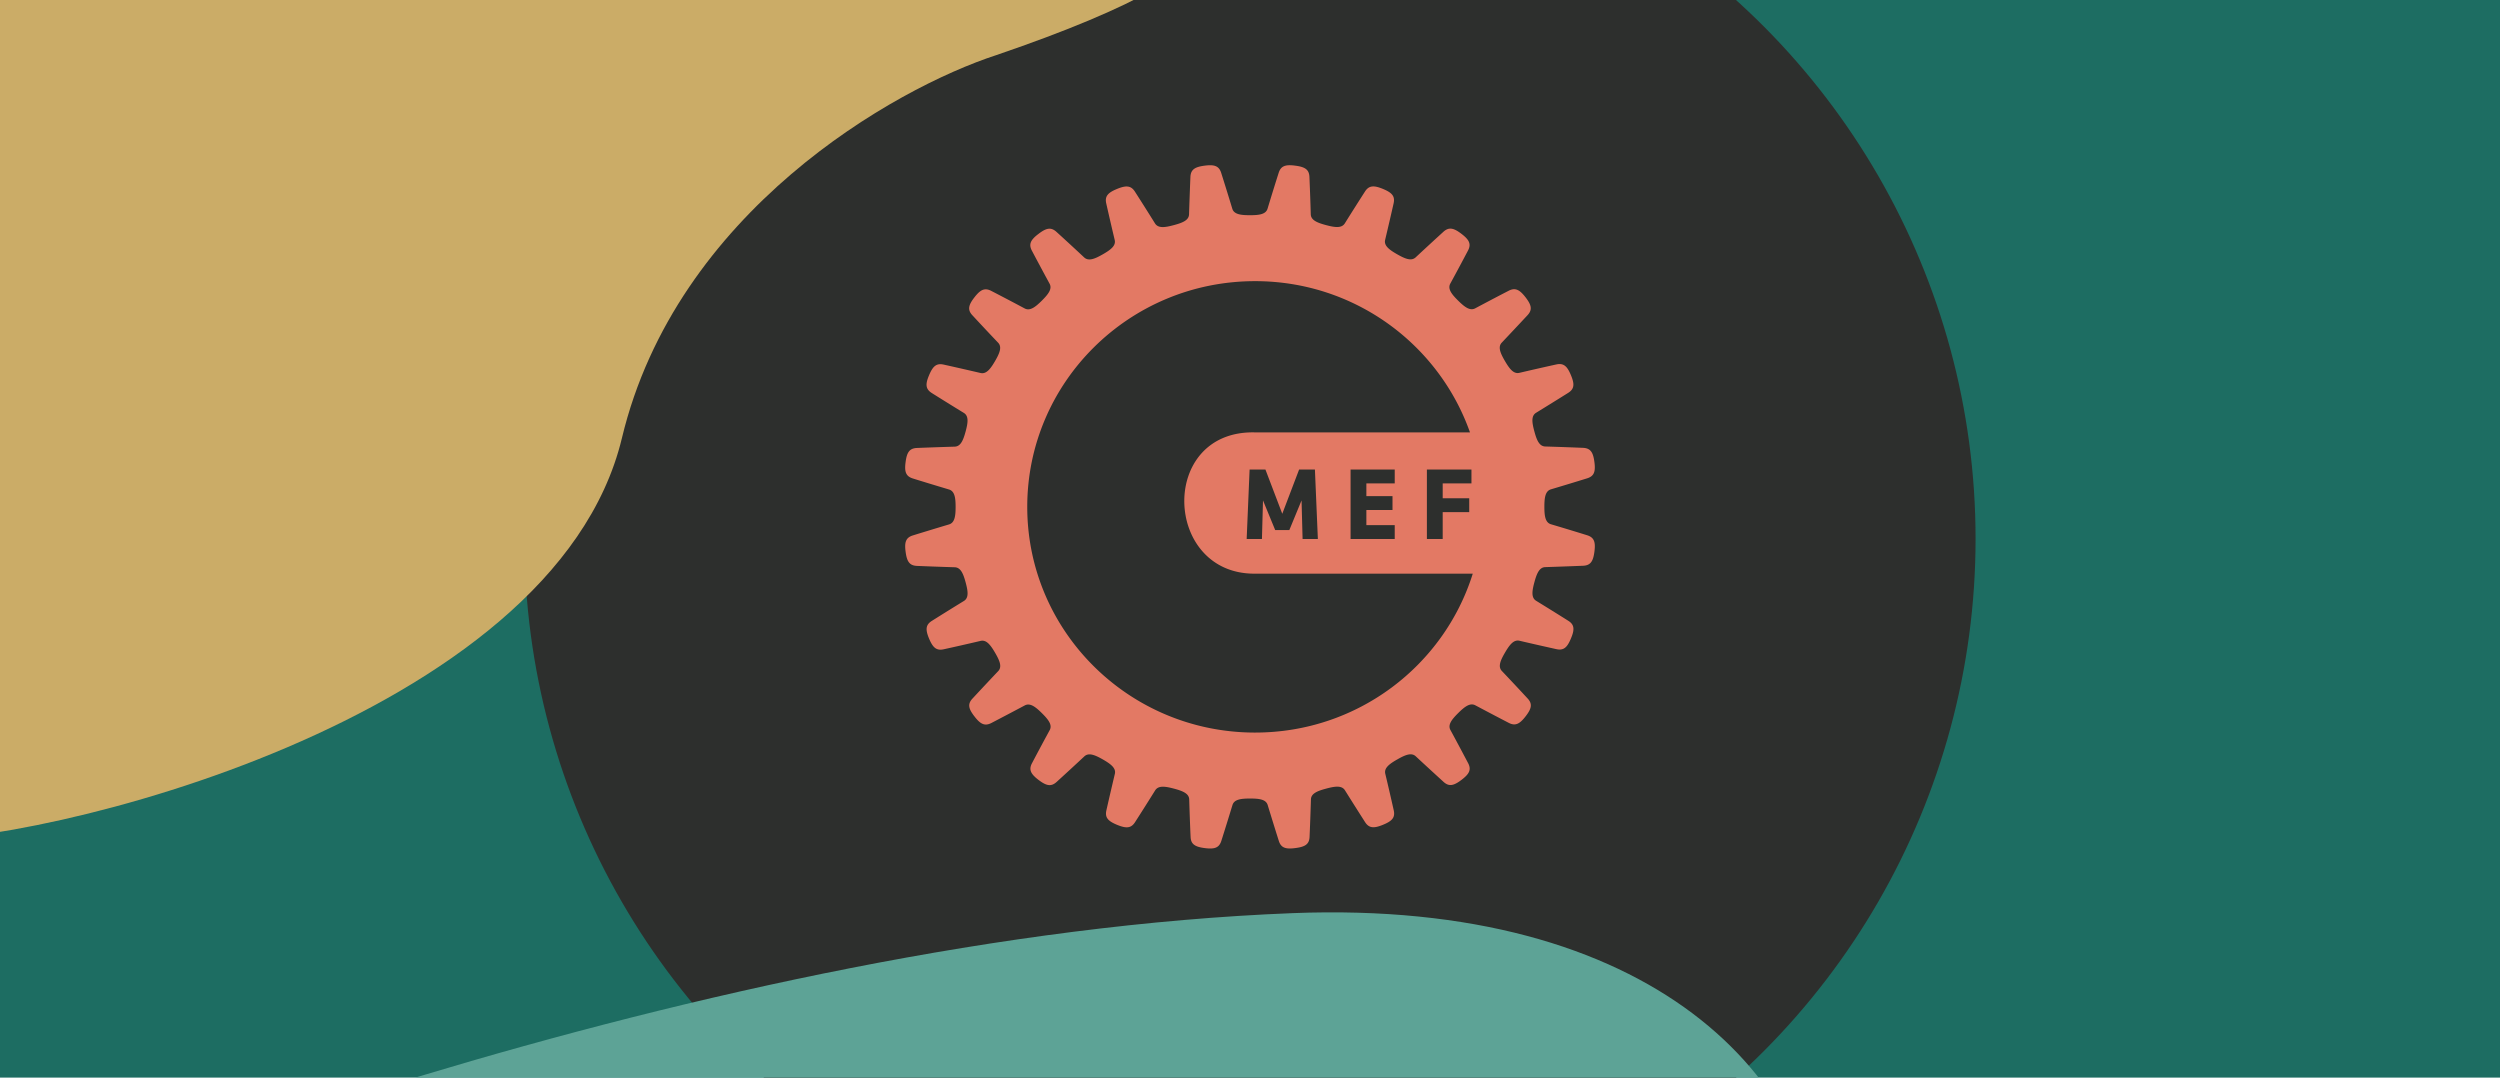 <svg xmlns="http://www.w3.org/2000/svg" width="348" height="150" fill="none"><g clip-path="url(#a)"><path fill="#1D6D62" d="M0 0h348v150H0z"/><circle cx="174" cy="75" r="101" fill="#2D2F2D"/><path fill="#CBAC67" d="M86.573 60.97c7.558-31.502 37.893-48.659 52.116-53.3 80.042-27.325-23.567-30.442-76.305-17.766C9.645 2.579-4.37-35.447-39.148-30.564c-34.779 4.883-5.295 67.222 21.282 88.521 26.577 21.3-13.911 58.184 4.464 59.015 18.376.831 90.528-16.624 99.975-56.002Z"/><path fill="#5DA396" d="M179.921 127.109c-80.08 3.142-173.779 38.722-210.619 56.118C-68.096 204.07 101.59 227 188.108 227c86.517 0 91.913-103.82-8.187-99.891Z"/><path fill="#E37964" fill-rule="evenodd" d="M183.447 75.031h-2.127l-.144-5.374-1.702 4.128h-1.966l-1.698-4.128-.148 5.374h-2.126l.409-9.675h2.202l2.346 6.161 2.345-6.161h2.199l.41 9.675Zm10.39-5.97v1.931h-3.638V73.1h3.947v1.932H188v-9.675h6.146v1.932h-3.947v1.774h3.638Zm-19.127 32.913c-17.518 0-31.717-14.067-31.717-31.42 0-17.354 14.199-31.418 31.717-31.418 13.841 0 25.583 8.8 29.91 21.05H174.6c-13.322-.221-12.663 19.668 0 19.668h30.409c-4.006 12.814-16.055 22.12-30.299 22.12Zm30.116-36.618v1.932h-4.003v2.066h3.694v1.931h-3.694v3.746h-2.2v-9.675h6.203Zm16.104 9.15a390.712 390.712 0 0 0-5.035-1.528c-.796-.237-.918-1.167-.918-2.431 0-1.266.122-2.195.918-2.433a522.896 522.896 0 0 0 5.035-1.53c1.006-.314 1.183-.978 1.009-2.291-.175-1.31-.521-1.905-1.577-1.953a414.912 414.912 0 0 0-5.26-.188c-.837-.025-1.194-.89-1.521-2.113-.334-1.226-.46-2.15.246-2.583a550.8 550.8 0 0 0 4.465-2.77c.891-.562.888-1.25.377-2.473-.511-1.226-1-1.708-2.031-1.482a386.62 386.62 0 0 0-5.134 1.167c-.812.192-1.383-.555-2.022-1.653-.638-1.09-1.003-1.958-.432-2.554a642.021 642.021 0 0 0 3.587-3.821c.712-.776.529-1.432-.281-2.485-.817-1.05-1.415-1.393-2.354-.91a374.42 374.42 0 0 0-4.653 2.445c-.729.389-1.481-.184-2.384-1.08-.904-.89-1.477-1.635-1.085-2.36a368.57 368.57 0 0 0 2.467-4.605c.488-.933.138-1.525-.921-2.332-1.059-.805-1.73-.982-2.507-.276a462.662 462.662 0 0 0-3.856 3.554c-.608.567-1.479.201-2.586-.43-1.104-.63-1.855-1.198-1.666-2 .434-1.826.87-3.709 1.181-5.089.228-1.017-.263-1.5-1.499-2.01-1.234-.504-1.929-.504-2.494.38a446.473 446.473 0 0 0-2.798 4.418c-.439.703-1.376.576-2.609.247-1.228-.326-2.105-.68-2.133-1.505a352.678 352.678 0 0 0-.187-5.215c-.048-1.045-.651-1.385-1.973-1.558-1.324-.176-1.995.008-2.309 1.004a358.217 358.217 0 0 0-1.546 4.986c-.243.792-1.179.908-2.457.908-1.275 0-2.213-.116-2.453-.908-.541-1.793-1.12-3.64-1.544-4.986-.319-.996-.987-1.174-2.313-1.002-1.327.175-1.923.52-1.971 1.565-.06 1.409-.131 3.34-.191 5.215-.026.82-.899 1.175-2.134 1.5-1.23.333-2.166.458-2.605-.244a409.938 409.938 0 0 0-2.795-4.423c-.568-.88-1.263-.877-2.497-.372-1.231.509-1.724.992-1.495 2.015.309 1.374.743 3.259 1.177 5.085.192.803-.557 1.37-1.663 2.002-1.107.633-1.977.995-2.586.43a350.07 350.07 0 0 0-3.855-3.555c-.783-.709-1.446-.531-2.505.28-1.061.803-1.409 1.4-.921 2.33a487.58 487.58 0 0 0 2.468 4.607c.393.726-.189 1.468-1.088 2.363-.903.895-1.646 1.467-2.382 1.075a416.834 416.834 0 0 0-4.652-2.442c-.937-.486-1.538-.14-2.349.908-.813 1.053-.994 1.716-.278 2.486a361.99 361.99 0 0 0 3.585 3.821c.568.599.205 1.462-.432 2.56-.639 1.094-1.212 1.842-2.023 1.653-1.842-.43-3.743-.862-5.133-1.169-1.032-.228-1.516.264-2.028 1.485-.516 1.22-.511 1.908.377 2.471 1.203.758 2.854 1.784 4.463 2.769.709.435.581 1.363.251 2.584-.331 1.222-.691 2.09-1.52 2.114a501.35 501.35 0 0 0-5.264.183c-1.054.05-1.402.644-1.571 1.961-.177 1.31.005 1.973 1.011 2.287 1.358.425 3.225.99 5.031 1.532.799.238.919 1.168.919 2.431 0 1.266-.12 2.197-.919 2.432-1.806.54-3.673 1.11-5.031 1.53-1.006.314-1.185.98-1.008 2.289.174 1.313.519 1.91 1.576 1.954 1.422.06 3.368.132 5.259.189.832.027 1.194.892 1.519 2.112.333 1.223.462 2.15-.246 2.583a463.395 463.395 0 0 0-4.461 2.772c-.892.564-.889 1.247-.381 2.469.515 1.224 1.003 1.709 2.035 1.482 1.389-.305 3.291-.733 5.134-1.168.81-.187 1.379.557 2.019 1.653.638 1.094 1.004 1.959.43 2.558a519.51 519.51 0 0 0-3.583 3.824c-.715.771-.532 1.43.281 2.48.811 1.052 1.415 1.397 2.354.915a671.49 671.49 0 0 0 4.65-2.447c.732-.387 1.481.182 2.384 1.076.9.893 1.481 1.633 1.086 2.361a382.434 382.434 0 0 0-2.467 4.609c-.489.927-.139 1.522.921 2.331 1.062.803 1.729.982 2.509.273a456.983 456.983 0 0 0 3.857-3.554c.607-.568 1.475-.203 2.584.427 1.102.635 1.855 1.203 1.665 2.005a456.299 456.299 0 0 0-1.18 5.085c-.227 1.021.263 1.502 1.499 2.013 1.236.506 1.927.506 2.492-.377a379.625 379.625 0 0 0 2.798-4.421c.443-.701 1.376-.574 2.609-.248 1.232.327 2.109.685 2.132 1.507.057 1.873.127 3.807.193 5.213.041 1.045.645 1.387 1.968 1.56 1.327.171 1.992-.005 2.312-1.006a485.567 485.567 0 0 0 1.548-4.983c.238-.793 1.174-.911 2.452-.911s2.216.118 2.453.911c.546 1.794 1.12 3.638 1.546 4.983.317 1.001.986 1.175 2.313 1.001 1.323-.17 1.928-.514 1.969-1.558.062-1.41.135-3.342.191-5.217.024-.826.9-1.177 2.134-1.504 1.233-.332 2.169-.458 2.605.247a523.413 523.413 0 0 0 2.797 4.422c.565.878 1.261.875 2.495.369 1.234-.504 1.725-.988 1.495-2.012-.307-1.374-.74-3.261-1.176-5.084-.193-.803.559-1.372 1.666-1.999 1.106-.635 1.978-.998 2.581-.43 1.376 1.283 2.813 2.595 3.861 3.553.777.704 1.442.525 2.502-.28 1.063-.808 1.406-1.398.918-2.33a457.039 457.039 0 0 0-2.461-4.612c-.399-.723.183-1.463 1.083-2.359.906-.894 1.648-1.464 2.384-1.076 1.667.887 3.389 1.79 4.652 2.443.936.483 1.535.138 2.348-.91.815-1.052.994-1.716.28-2.482a391.287 391.287 0 0 0-3.585-3.827c-.571-.6-.209-1.462.431-2.556.638-1.094 1.212-1.841 2.023-1.655 1.839.433 3.743.86 5.133 1.169 1.029.228 1.518-.26 2.024-1.482.517-1.223.517-1.91-.376-2.472a452.223 452.223 0 0 0-4.46-2.774c-.709-.43-.581-1.359-.252-2.58.329-1.22.689-2.09 1.52-2.111a621.37 621.37 0 0 0 5.262-.19c1.056-.047 1.401-.638 1.575-1.955.173-1.31-.006-1.973-1.012-2.292Z" clip-rule="evenodd"/></g><defs><clipPath id="a"><path fill="#fff" d="M0 0h348v150H0z"/></clipPath></defs></svg>